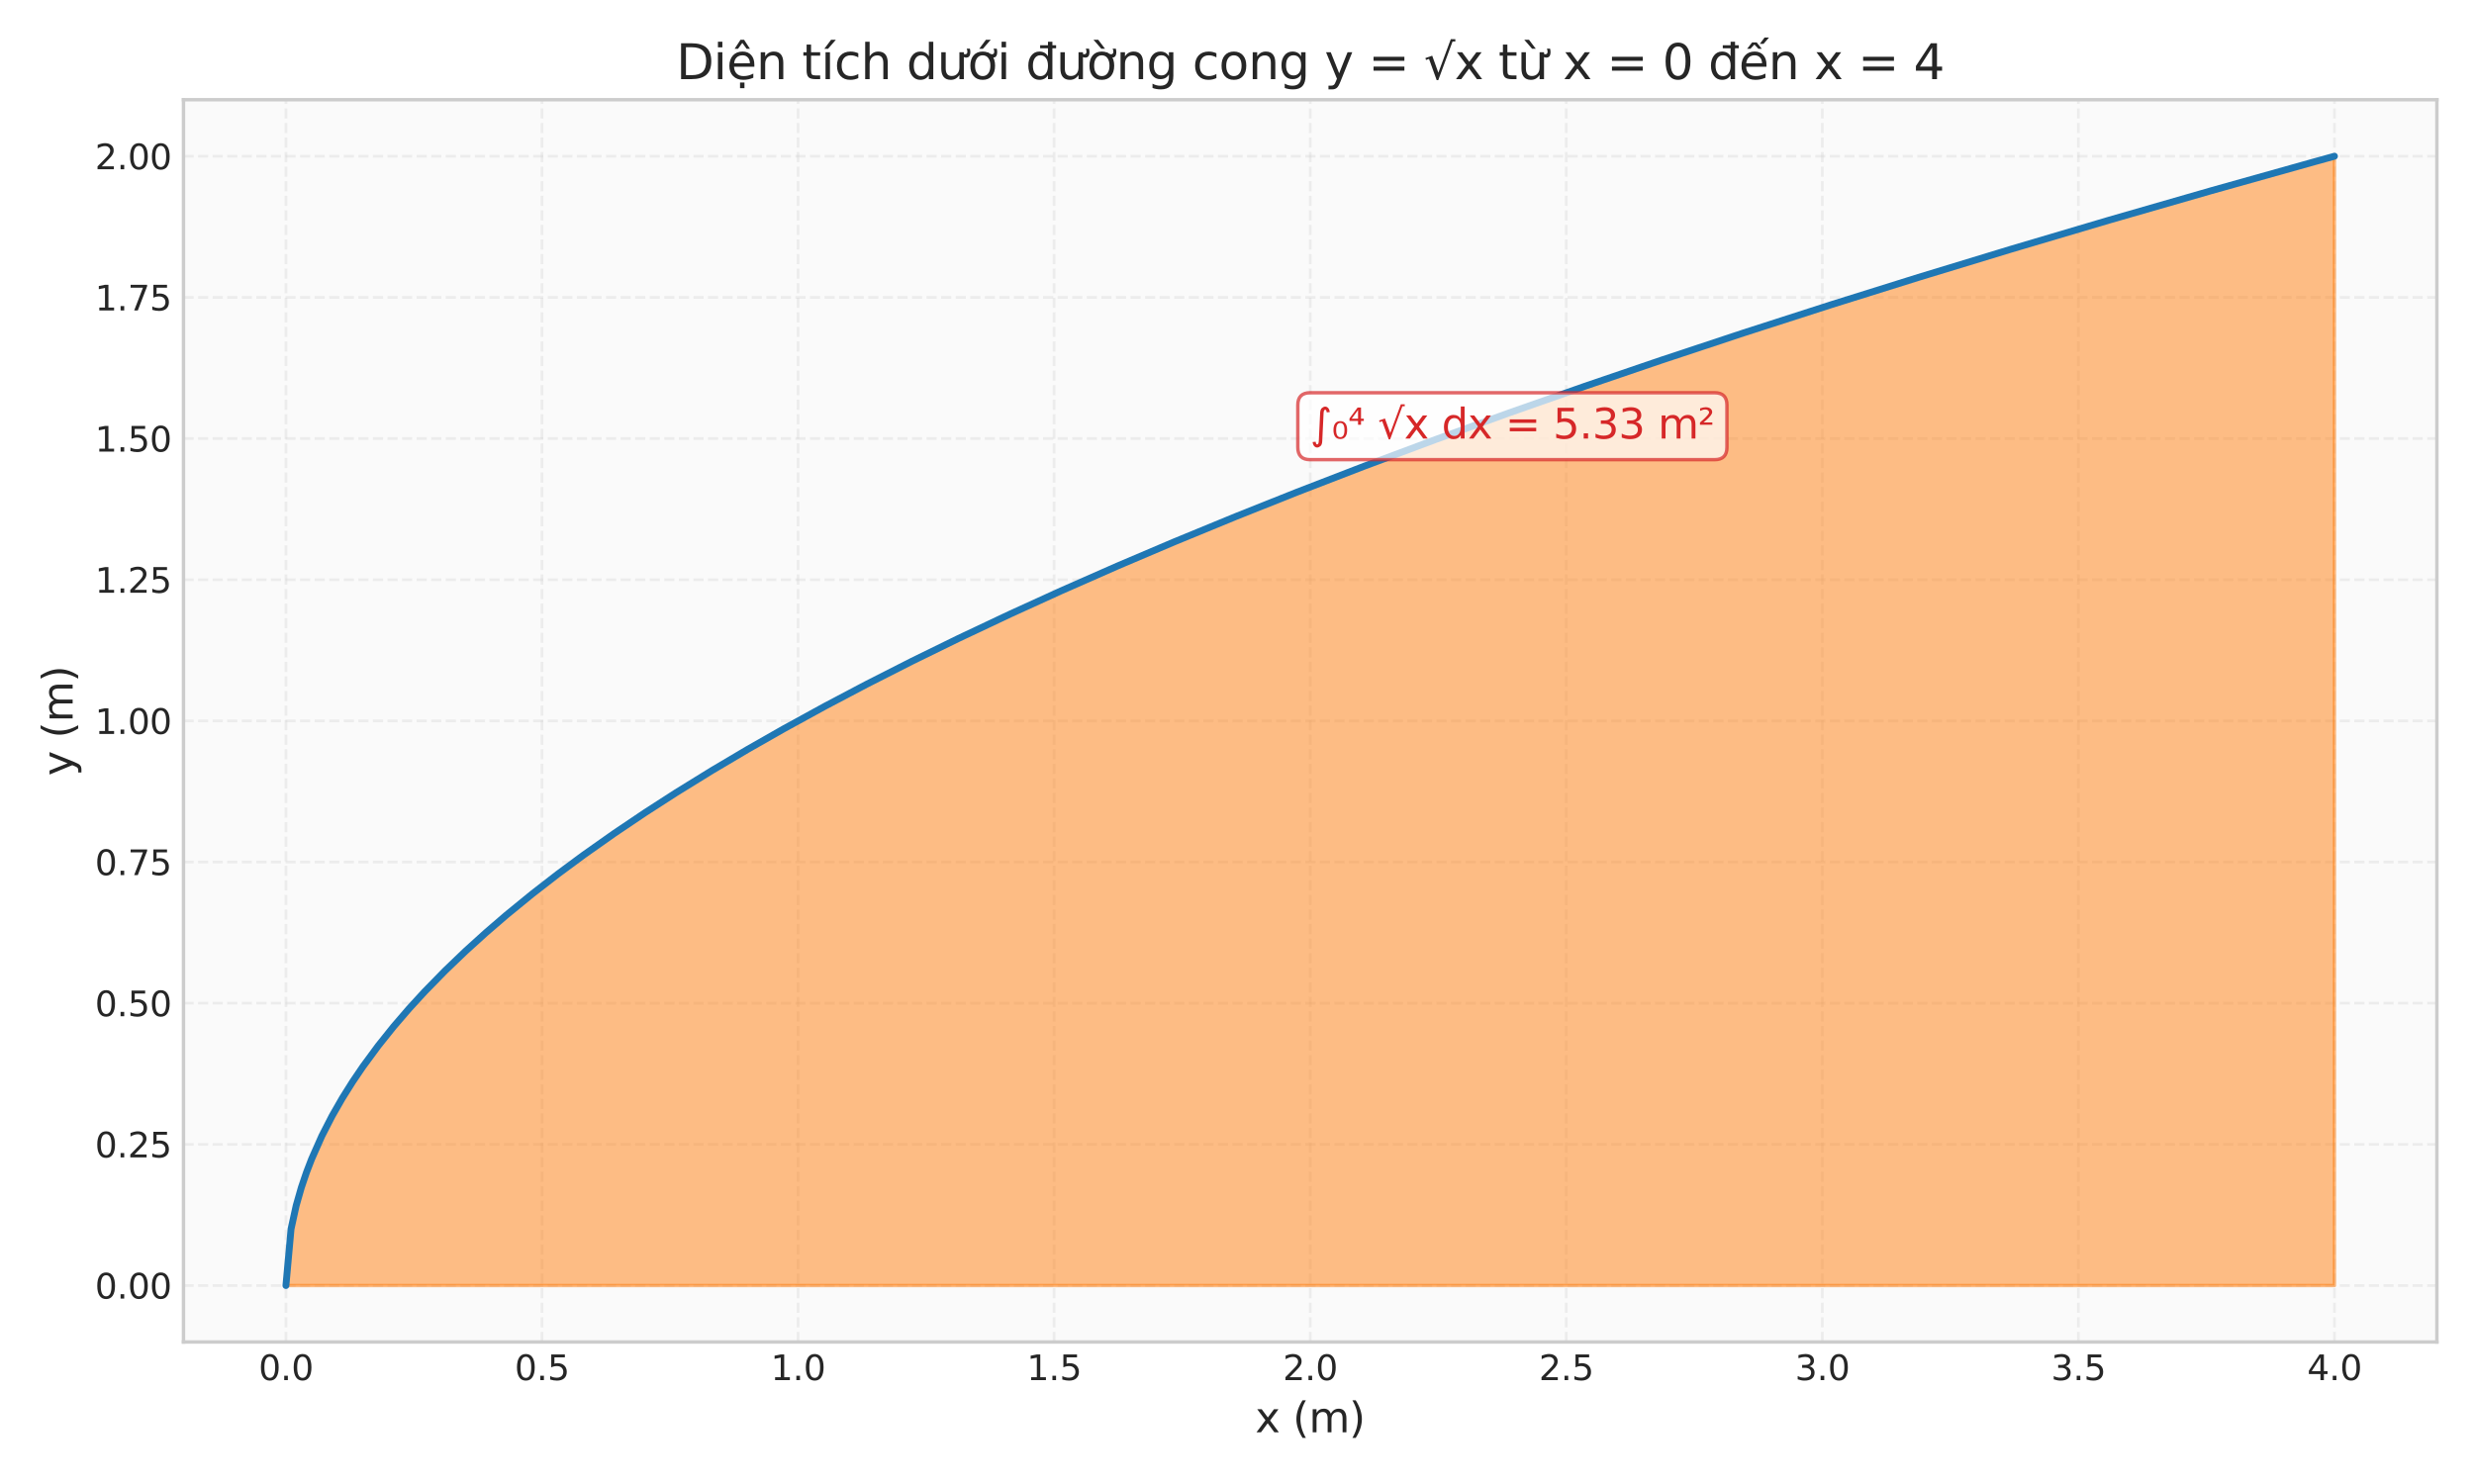 <?xml version="1.0" encoding="utf-8" standalone="no"?>
<!DOCTYPE svg PUBLIC "-//W3C//DTD SVG 1.1//EN"
  "http://www.w3.org/Graphics/SVG/1.1/DTD/svg11.dtd">
<svg xmlns:xlink="http://www.w3.org/1999/xlink" width="720pt" height="432pt" viewBox="0 0 720 432" xmlns="http://www.w3.org/2000/svg" version="1.1">
 <defs>
  <style type="text/css">*{stroke-linejoin: round; stroke-linecap: butt}</style>
 </defs>
 <g id="figure_1">
  <g id="patch_1">
   <path d="M 0 432 
L 720 432 
L 720 0 
L 0 0 
z
" style="fill: #ffffff"/>
  </g>
  <g id="axes_1">
   <g id="patch_2">
    <path d="M 53.4 390.66 
L 709.2 390.66 
L 709.2 29.04 
L 53.4 29.04 
z
" style="fill: #fafafa"/>
   </g>
   <g id="matplotlib.axis_1">
    <g id="xtick_1">
     <g id="line2d_1">
      <path d="M 83.209 390.66 
L 83.209 29.04 
" clip-path="url(#pbb6e8e85b4)" style="fill: none; stroke-dasharray: 2.96,1.28; stroke-dashoffset: 0; stroke: #cccccc; stroke-opacity: 0.3; stroke-width: 0.8"/>
     </g>
     <g id="line2d_2"/>
     <g id="text_1">
      <!-- 0.0 -->
      <g style="fill: #262626" transform="translate(75.258 401.758) scale(0.1 -0.1)">
       <defs>
        <path id="DejaVuSans-30" d="M 2034 4250 
Q 1547 4250 1301 3770 
Q 1056 3291 1056 2328 
Q 1056 1369 1301 889 
Q 1547 409 2034 409 
Q 2525 409 2770 889 
Q 3016 1369 3016 2328 
Q 3016 3291 2770 3770 
Q 2525 4250 2034 4250 
z
M 2034 4750 
Q 2819 4750 3233 4129 
Q 3647 3509 3647 2328 
Q 3647 1150 3233 529 
Q 2819 -91 2034 -91 
Q 1250 -91 836 529 
Q 422 1150 422 2328 
Q 422 3509 836 4129 
Q 1250 4750 2034 4750 
z
" transform="scale(0.016)"/>
        <path id="DejaVuSans-2e" d="M 684 794 
L 1344 794 
L 1344 0 
L 684 0 
L 684 794 
z
" transform="scale(0.016)"/>
       </defs>
       <use xlink:href="#DejaVuSans-30"/>
       <use xlink:href="#DejaVuSans-2e" transform="translate(63.623 0)"/>
       <use xlink:href="#DejaVuSans-30" transform="translate(95.41 0)"/>
      </g>
     </g>
    </g>
    <g id="xtick_2">
     <g id="line2d_3">
      <path d="M 157.732 390.66 
L 157.732 29.04 
" clip-path="url(#pbb6e8e85b4)" style="fill: none; stroke-dasharray: 2.96,1.28; stroke-dashoffset: 0; stroke: #cccccc; stroke-opacity: 0.3; stroke-width: 0.8"/>
     </g>
     <g id="line2d_4"/>
     <g id="text_2">
      <!-- 0.5 -->
      <g style="fill: #262626" transform="translate(149.78 401.758) scale(0.1 -0.1)">
       <defs>
        <path id="DejaVuSans-35" d="M 691 4666 
L 3169 4666 
L 3169 4134 
L 1269 4134 
L 1269 2991 
Q 1406 3038 1543 3061 
Q 1681 3084 1819 3084 
Q 2600 3084 3056 2656 
Q 3513 2228 3513 1497 
Q 3513 744 3044 326 
Q 2575 -91 1722 -91 
Q 1428 -91 1123 -41 
Q 819 9 494 109 
L 494 744 
Q 775 591 1075 516 
Q 1375 441 1709 441 
Q 2250 441 2565 725 
Q 2881 1009 2881 1497 
Q 2881 1984 2565 2268 
Q 2250 2553 1709 2553 
Q 1456 2553 1204 2497 
Q 953 2441 691 2322 
L 691 4666 
z
" transform="scale(0.016)"/>
       </defs>
       <use xlink:href="#DejaVuSans-30"/>
       <use xlink:href="#DejaVuSans-2e" transform="translate(63.623 0)"/>
       <use xlink:href="#DejaVuSans-35" transform="translate(95.41 0)"/>
      </g>
     </g>
    </g>
    <g id="xtick_3">
     <g id="line2d_5">
      <path d="M 232.255 390.66 
L 232.255 29.04 
" clip-path="url(#pbb6e8e85b4)" style="fill: none; stroke-dasharray: 2.96,1.28; stroke-dashoffset: 0; stroke: #cccccc; stroke-opacity: 0.3; stroke-width: 0.8"/>
     </g>
     <g id="line2d_6"/>
     <g id="text_3">
      <!-- 1.0 -->
      <g style="fill: #262626" transform="translate(224.303 401.758) scale(0.1 -0.1)">
       <defs>
        <path id="DejaVuSans-31" d="M 794 531 
L 1825 531 
L 1825 4091 
L 703 3866 
L 703 4441 
L 1819 4666 
L 2450 4666 
L 2450 531 
L 3481 531 
L 3481 0 
L 794 0 
L 794 531 
z
" transform="scale(0.016)"/>
       </defs>
       <use xlink:href="#DejaVuSans-31"/>
       <use xlink:href="#DejaVuSans-2e" transform="translate(63.623 0)"/>
       <use xlink:href="#DejaVuSans-30" transform="translate(95.41 0)"/>
      </g>
     </g>
    </g>
    <g id="xtick_4">
     <g id="line2d_7">
      <path d="M 306.777 390.66 
L 306.777 29.04 
" clip-path="url(#pbb6e8e85b4)" style="fill: none; stroke-dasharray: 2.96,1.28; stroke-dashoffset: 0; stroke: #cccccc; stroke-opacity: 0.3; stroke-width: 0.8"/>
     </g>
     <g id="line2d_8"/>
     <g id="text_4">
      <!-- 1.5 -->
      <g style="fill: #262626" transform="translate(298.826 401.758) scale(0.1 -0.1)">
       <use xlink:href="#DejaVuSans-31"/>
       <use xlink:href="#DejaVuSans-2e" transform="translate(63.623 0)"/>
       <use xlink:href="#DejaVuSans-35" transform="translate(95.41 0)"/>
      </g>
     </g>
    </g>
    <g id="xtick_5">
     <g id="line2d_9">
      <path d="M 381.3 390.66 
L 381.3 29.04 
" clip-path="url(#pbb6e8e85b4)" style="fill: none; stroke-dasharray: 2.96,1.28; stroke-dashoffset: 0; stroke: #cccccc; stroke-opacity: 0.3; stroke-width: 0.8"/>
     </g>
     <g id="line2d_10"/>
     <g id="text_5">
      <!-- 2.0 -->
      <g style="fill: #262626" transform="translate(373.348 401.758) scale(0.1 -0.1)">
       <defs>
        <path id="DejaVuSans-32" d="M 1228 531 
L 3431 531 
L 3431 0 
L 469 0 
L 469 531 
Q 828 903 1448 1529 
Q 2069 2156 2228 2338 
Q 2531 2678 2651 2914 
Q 2772 3150 2772 3378 
Q 2772 3750 2511 3984 
Q 2250 4219 1831 4219 
Q 1534 4219 1204 4116 
Q 875 4013 500 3803 
L 500 4441 
Q 881 4594 1212 4672 
Q 1544 4750 1819 4750 
Q 2544 4750 2975 4387 
Q 3406 4025 3406 3419 
Q 3406 3131 3298 2873 
Q 3191 2616 2906 2266 
Q 2828 2175 2409 1742 
Q 1991 1309 1228 531 
z
" transform="scale(0.016)"/>
       </defs>
       <use xlink:href="#DejaVuSans-32"/>
       <use xlink:href="#DejaVuSans-2e" transform="translate(63.623 0)"/>
       <use xlink:href="#DejaVuSans-30" transform="translate(95.41 0)"/>
      </g>
     </g>
    </g>
    <g id="xtick_6">
     <g id="line2d_11">
      <path d="M 455.823 390.66 
L 455.823 29.04 
" clip-path="url(#pbb6e8e85b4)" style="fill: none; stroke-dasharray: 2.96,1.28; stroke-dashoffset: 0; stroke: #cccccc; stroke-opacity: 0.3; stroke-width: 0.8"/>
     </g>
     <g id="line2d_12"/>
     <g id="text_6">
      <!-- 2.5 -->
      <g style="fill: #262626" transform="translate(447.871 401.758) scale(0.1 -0.1)">
       <use xlink:href="#DejaVuSans-32"/>
       <use xlink:href="#DejaVuSans-2e" transform="translate(63.623 0)"/>
       <use xlink:href="#DejaVuSans-35" transform="translate(95.41 0)"/>
      </g>
     </g>
    </g>
    <g id="xtick_7">
     <g id="line2d_13">
      <path d="M 530.345 390.66 
L 530.345 29.04 
" clip-path="url(#pbb6e8e85b4)" style="fill: none; stroke-dasharray: 2.96,1.28; stroke-dashoffset: 0; stroke: #cccccc; stroke-opacity: 0.3; stroke-width: 0.8"/>
     </g>
     <g id="line2d_14"/>
     <g id="text_7">
      <!-- 3.0 -->
      <g style="fill: #262626" transform="translate(522.394 401.758) scale(0.1 -0.1)">
       <defs>
        <path id="DejaVuSans-33" d="M 2597 2516 
Q 3050 2419 3304 2112 
Q 3559 1806 3559 1356 
Q 3559 666 3084 287 
Q 2609 -91 1734 -91 
Q 1441 -91 1130 -33 
Q 819 25 488 141 
L 488 750 
Q 750 597 1062 519 
Q 1375 441 1716 441 
Q 2309 441 2620 675 
Q 2931 909 2931 1356 
Q 2931 1769 2642 2001 
Q 2353 2234 1838 2234 
L 1294 2234 
L 1294 2753 
L 1863 2753 
Q 2328 2753 2575 2939 
Q 2822 3125 2822 3475 
Q 2822 3834 2567 4026 
Q 2313 4219 1838 4219 
Q 1578 4219 1281 4162 
Q 984 4106 628 3988 
L 628 4550 
Q 988 4650 1302 4700 
Q 1616 4750 1894 4750 
Q 2613 4750 3031 4423 
Q 3450 4097 3450 3541 
Q 3450 3153 3228 2886 
Q 3006 2619 2597 2516 
z
" transform="scale(0.016)"/>
       </defs>
       <use xlink:href="#DejaVuSans-33"/>
       <use xlink:href="#DejaVuSans-2e" transform="translate(63.623 0)"/>
       <use xlink:href="#DejaVuSans-30" transform="translate(95.41 0)"/>
      </g>
     </g>
    </g>
    <g id="xtick_8">
     <g id="line2d_15">
      <path d="M 604.868 390.66 
L 604.868 29.04 
" clip-path="url(#pbb6e8e85b4)" style="fill: none; stroke-dasharray: 2.96,1.28; stroke-dashoffset: 0; stroke: #cccccc; stroke-opacity: 0.3; stroke-width: 0.8"/>
     </g>
     <g id="line2d_16"/>
     <g id="text_8">
      <!-- 3.5 -->
      <g style="fill: #262626" transform="translate(596.917 401.758) scale(0.1 -0.1)">
       <use xlink:href="#DejaVuSans-33"/>
       <use xlink:href="#DejaVuSans-2e" transform="translate(63.623 0)"/>
       <use xlink:href="#DejaVuSans-35" transform="translate(95.41 0)"/>
      </g>
     </g>
    </g>
    <g id="xtick_9">
     <g id="line2d_17">
      <path d="M 679.391 390.66 
L 679.391 29.04 
" clip-path="url(#pbb6e8e85b4)" style="fill: none; stroke-dasharray: 2.96,1.28; stroke-dashoffset: 0; stroke: #cccccc; stroke-opacity: 0.3; stroke-width: 0.8"/>
     </g>
     <g id="line2d_18"/>
     <g id="text_9">
      <!-- 4.0 -->
      <g style="fill: #262626" transform="translate(671.439 401.758) scale(0.1 -0.1)">
       <defs>
        <path id="DejaVuSans-34" d="M 2419 4116 
L 825 1625 
L 2419 1625 
L 2419 4116 
z
M 2253 4666 
L 3047 4666 
L 3047 1625 
L 3713 1625 
L 3713 1100 
L 3047 1100 
L 3047 0 
L 2419 0 
L 2419 1100 
L 313 1100 
L 313 1709 
L 2253 4666 
z
" transform="scale(0.016)"/>
       </defs>
       <use xlink:href="#DejaVuSans-34"/>
       <use xlink:href="#DejaVuSans-2e" transform="translate(63.623 0)"/>
       <use xlink:href="#DejaVuSans-30" transform="translate(95.41 0)"/>
      </g>
     </g>
    </g>
    <g id="text_10">
     <!-- x (m) -->
     <g style="fill: #262626" transform="translate(365.316 416.956) scale(0.12 -0.12)">
      <defs>
       <path id="DejaVuSans-78" d="M 3513 3500 
L 2247 1797 
L 3578 0 
L 2900 0 
L 1881 1375 
L 863 0 
L 184 0 
L 1544 1831 
L 300 3500 
L 978 3500 
L 1906 2253 
L 2834 3500 
L 3513 3500 
z
" transform="scale(0.016)"/>
       <path id="DejaVuSans-20" transform="scale(0.016)"/>
       <path id="DejaVuSans-28" d="M 1984 4856 
Q 1566 4138 1362 3434 
Q 1159 2731 1159 2009 
Q 1159 1288 1364 580 
Q 1569 -128 1984 -844 
L 1484 -844 
Q 1016 -109 783 600 
Q 550 1309 550 2009 
Q 550 2706 781 3412 
Q 1013 4119 1484 4856 
L 1984 4856 
z
" transform="scale(0.016)"/>
       <path id="DejaVuSans-6d" d="M 3328 2828 
Q 3544 3216 3844 3400 
Q 4144 3584 4550 3584 
Q 5097 3584 5394 3201 
Q 5691 2819 5691 2113 
L 5691 0 
L 5113 0 
L 5113 2094 
Q 5113 2597 4934 2840 
Q 4756 3084 4391 3084 
Q 3944 3084 3684 2787 
Q 3425 2491 3425 1978 
L 3425 0 
L 2847 0 
L 2847 2094 
Q 2847 2600 2669 2842 
Q 2491 3084 2119 3084 
Q 1678 3084 1418 2786 
Q 1159 2488 1159 1978 
L 1159 0 
L 581 0 
L 581 3500 
L 1159 3500 
L 1159 2956 
Q 1356 3278 1631 3431 
Q 1906 3584 2284 3584 
Q 2666 3584 2933 3390 
Q 3200 3197 3328 2828 
z
" transform="scale(0.016)"/>
       <path id="DejaVuSans-29" d="M 513 4856 
L 1013 4856 
Q 1481 4119 1714 3412 
Q 1947 2706 1947 2009 
Q 1947 1309 1714 600 
Q 1481 -109 1013 -844 
L 513 -844 
Q 928 -128 1133 580 
Q 1338 1288 1338 2009 
Q 1338 2731 1133 3434 
Q 928 4138 513 4856 
z
" transform="scale(0.016)"/>
      </defs>
      <use xlink:href="#DejaVuSans-78"/>
      <use xlink:href="#DejaVuSans-20" transform="translate(59.18 0)"/>
      <use xlink:href="#DejaVuSans-28" transform="translate(90.967 0)"/>
      <use xlink:href="#DejaVuSans-6d" transform="translate(129.98 0)"/>
      <use xlink:href="#DejaVuSans-29" transform="translate(227.393 0)"/>
     </g>
    </g>
   </g>
   <g id="matplotlib.axis_2">
    <g id="ytick_1">
     <g id="line2d_19">
      <path d="M 53.4 374.223 
L 709.2 374.223 
" clip-path="url(#pbb6e8e85b4)" style="fill: none; stroke-dasharray: 2.96,1.28; stroke-dashoffset: 0; stroke: #cccccc; stroke-opacity: 0.3; stroke-width: 0.8"/>
     </g>
     <g id="line2d_20"/>
     <g id="text_11">
      <!-- 0.00 -->
      <g style="fill: #262626" transform="translate(27.634 378.022) scale(0.1 -0.1)">
       <use xlink:href="#DejaVuSans-30"/>
       <use xlink:href="#DejaVuSans-2e" transform="translate(63.623 0)"/>
       <use xlink:href="#DejaVuSans-30" transform="translate(95.41 0)"/>
       <use xlink:href="#DejaVuSans-30" transform="translate(159.033 0)"/>
      </g>
     </g>
    </g>
    <g id="ytick_2">
     <g id="line2d_21">
      <path d="M 53.4 333.13 
L 709.2 333.13 
" clip-path="url(#pbb6e8e85b4)" style="fill: none; stroke-dasharray: 2.96,1.28; stroke-dashoffset: 0; stroke: #cccccc; stroke-opacity: 0.3; stroke-width: 0.8"/>
     </g>
     <g id="line2d_22"/>
     <g id="text_12">
      <!-- 0.25 -->
      <g style="fill: #262626" transform="translate(27.634 336.929) scale(0.1 -0.1)">
       <use xlink:href="#DejaVuSans-30"/>
       <use xlink:href="#DejaVuSans-2e" transform="translate(63.623 0)"/>
       <use xlink:href="#DejaVuSans-32" transform="translate(95.41 0)"/>
       <use xlink:href="#DejaVuSans-35" transform="translate(159.033 0)"/>
      </g>
     </g>
    </g>
    <g id="ytick_3">
     <g id="line2d_23">
      <path d="M 53.4 292.036 
L 709.2 292.036 
" clip-path="url(#pbb6e8e85b4)" style="fill: none; stroke-dasharray: 2.96,1.28; stroke-dashoffset: 0; stroke: #cccccc; stroke-opacity: 0.3; stroke-width: 0.8"/>
     </g>
     <g id="line2d_24"/>
     <g id="text_13">
      <!-- 0.50 -->
      <g style="fill: #262626" transform="translate(27.634 295.836) scale(0.1 -0.1)">
       <use xlink:href="#DejaVuSans-30"/>
       <use xlink:href="#DejaVuSans-2e" transform="translate(63.623 0)"/>
       <use xlink:href="#DejaVuSans-35" transform="translate(95.41 0)"/>
       <use xlink:href="#DejaVuSans-30" transform="translate(159.033 0)"/>
      </g>
     </g>
    </g>
    <g id="ytick_4">
     <g id="line2d_25">
      <path d="M 53.4 250.943 
L 709.2 250.943 
" clip-path="url(#pbb6e8e85b4)" style="fill: none; stroke-dasharray: 2.96,1.28; stroke-dashoffset: 0; stroke: #cccccc; stroke-opacity: 0.3; stroke-width: 0.8"/>
     </g>
     <g id="line2d_26"/>
     <g id="text_14">
      <!-- 0.75 -->
      <g style="fill: #262626" transform="translate(27.634 254.742) scale(0.1 -0.1)">
       <defs>
        <path id="DejaVuSans-37" d="M 525 4666 
L 3525 4666 
L 3525 4397 
L 1831 0 
L 1172 0 
L 2766 4134 
L 525 4134 
L 525 4666 
z
" transform="scale(0.016)"/>
       </defs>
       <use xlink:href="#DejaVuSans-30"/>
       <use xlink:href="#DejaVuSans-2e" transform="translate(63.623 0)"/>
       <use xlink:href="#DejaVuSans-37" transform="translate(95.41 0)"/>
       <use xlink:href="#DejaVuSans-35" transform="translate(159.033 0)"/>
      </g>
     </g>
    </g>
    <g id="ytick_5">
     <g id="line2d_27">
      <path d="M 53.4 209.85 
L 709.2 209.85 
" clip-path="url(#pbb6e8e85b4)" style="fill: none; stroke-dasharray: 2.96,1.28; stroke-dashoffset: 0; stroke: #cccccc; stroke-opacity: 0.3; stroke-width: 0.8"/>
     </g>
     <g id="line2d_28"/>
     <g id="text_15">
      <!-- 1.00 -->
      <g style="fill: #262626" transform="translate(27.634 213.649) scale(0.1 -0.1)">
       <use xlink:href="#DejaVuSans-31"/>
       <use xlink:href="#DejaVuSans-2e" transform="translate(63.623 0)"/>
       <use xlink:href="#DejaVuSans-30" transform="translate(95.41 0)"/>
       <use xlink:href="#DejaVuSans-30" transform="translate(159.033 0)"/>
      </g>
     </g>
    </g>
    <g id="ytick_6">
     <g id="line2d_29">
      <path d="M 53.4 168.757 
L 709.2 168.757 
" clip-path="url(#pbb6e8e85b4)" style="fill: none; stroke-dasharray: 2.96,1.28; stroke-dashoffset: 0; stroke: #cccccc; stroke-opacity: 0.3; stroke-width: 0.8"/>
     </g>
     <g id="line2d_30"/>
     <g id="text_16">
      <!-- 1.25 -->
      <g style="fill: #262626" transform="translate(27.634 172.556) scale(0.1 -0.1)">
       <use xlink:href="#DejaVuSans-31"/>
       <use xlink:href="#DejaVuSans-2e" transform="translate(63.623 0)"/>
       <use xlink:href="#DejaVuSans-32" transform="translate(95.41 0)"/>
       <use xlink:href="#DejaVuSans-35" transform="translate(159.033 0)"/>
      </g>
     </g>
    </g>
    <g id="ytick_7">
     <g id="line2d_31">
      <path d="M 53.4 127.664 
L 709.2 127.664 
" clip-path="url(#pbb6e8e85b4)" style="fill: none; stroke-dasharray: 2.96,1.28; stroke-dashoffset: 0; stroke: #cccccc; stroke-opacity: 0.3; stroke-width: 0.8"/>
     </g>
     <g id="line2d_32"/>
     <g id="text_17">
      <!-- 1.50 -->
      <g style="fill: #262626" transform="translate(27.634 131.463) scale(0.1 -0.1)">
       <use xlink:href="#DejaVuSans-31"/>
       <use xlink:href="#DejaVuSans-2e" transform="translate(63.623 0)"/>
       <use xlink:href="#DejaVuSans-35" transform="translate(95.41 0)"/>
       <use xlink:href="#DejaVuSans-30" transform="translate(159.033 0)"/>
      </g>
     </g>
    </g>
    <g id="ytick_8">
     <g id="line2d_33">
      <path d="M 53.4 86.57 
L 709.2 86.57 
" clip-path="url(#pbb6e8e85b4)" style="fill: none; stroke-dasharray: 2.96,1.28; stroke-dashoffset: 0; stroke: #cccccc; stroke-opacity: 0.3; stroke-width: 0.8"/>
     </g>
     <g id="line2d_34"/>
     <g id="text_18">
      <!-- 1.75 -->
      <g style="fill: #262626" transform="translate(27.634 90.37) scale(0.1 -0.1)">
       <use xlink:href="#DejaVuSans-31"/>
       <use xlink:href="#DejaVuSans-2e" transform="translate(63.623 0)"/>
       <use xlink:href="#DejaVuSans-37" transform="translate(95.41 0)"/>
       <use xlink:href="#DejaVuSans-35" transform="translate(159.033 0)"/>
      </g>
     </g>
    </g>
    <g id="ytick_9">
     <g id="line2d_35">
      <path d="M 53.4 45.477 
L 709.2 45.477 
" clip-path="url(#pbb6e8e85b4)" style="fill: none; stroke-dasharray: 2.96,1.28; stroke-dashoffset: 0; stroke: #cccccc; stroke-opacity: 0.3; stroke-width: 0.8"/>
     </g>
     <g id="line2d_36"/>
     <g id="text_19">
      <!-- 2.00 -->
      <g style="fill: #262626" transform="translate(27.634 49.276) scale(0.1 -0.1)">
       <use xlink:href="#DejaVuSans-32"/>
       <use xlink:href="#DejaVuSans-2e" transform="translate(63.623 0)"/>
       <use xlink:href="#DejaVuSans-30" transform="translate(95.41 0)"/>
       <use xlink:href="#DejaVuSans-30" transform="translate(159.033 0)"/>
      </g>
     </g>
    </g>
    <g id="text_20">
     <!-- y (m) -->
     <g style="fill: #262626" transform="translate(21.139 225.834) rotate(-90) scale(0.12 -0.12)">
      <defs>
       <path id="DejaVuSans-79" d="M 2059 -325 
Q 1816 -950 1584 -1140 
Q 1353 -1331 966 -1331 
L 506 -1331 
L 506 -850 
L 844 -850 
Q 1081 -850 1212 -737 
Q 1344 -625 1503 -206 
L 1606 56 
L 191 3500 
L 800 3500 
L 1894 763 
L 2988 3500 
L 3597 3500 
L 2059 -325 
z
" transform="scale(0.016)"/>
      </defs>
      <use xlink:href="#DejaVuSans-79"/>
      <use xlink:href="#DejaVuSans-20" transform="translate(59.18 0)"/>
      <use xlink:href="#DejaVuSans-28" transform="translate(90.967 0)"/>
      <use xlink:href="#DejaVuSans-6d" transform="translate(129.98 0)"/>
      <use xlink:href="#DejaVuSans-29" transform="translate(227.393 0)"/>
     </g>
    </g>
   </g>
   <g id="FillBetweenPolyCollection_1">
    <defs>
     <path id="m1fbb7fa1e2" d="M 83.209 -57.777 
L 83.209 -57.777 
L 84.703 -57.777 
L 86.197 -57.777 
L 87.692 -57.777 
L 89.186 -57.777 
L 90.68 -57.777 
L 92.174 -57.777 
L 93.668 -57.777 
L 95.163 -57.777 
L 96.657 -57.777 
L 98.151 -57.777 
L 99.645 -57.777 
L 101.139 -57.777 
L 102.634 -57.777 
L 104.128 -57.777 
L 105.622 -57.777 
L 107.116 -57.777 
L 108.61 -57.777 
L 110.105 -57.777 
L 111.599 -57.777 
L 113.093 -57.777 
L 114.587 -57.777 
L 116.081 -57.777 
L 117.575 -57.777 
L 119.07 -57.777 
L 120.564 -57.777 
L 122.058 -57.777 
L 123.552 -57.777 
L 125.046 -57.777 
L 126.541 -57.777 
L 128.035 -57.777 
L 129.529 -57.777 
L 131.023 -57.777 
L 132.517 -57.777 
L 134.012 -57.777 
L 135.506 -57.777 
L 137 -57.777 
L 138.494 -57.777 
L 139.988 -57.777 
L 141.483 -57.777 
L 142.977 -57.777 
L 144.471 -57.777 
L 145.965 -57.777 
L 147.459 -57.777 
L 148.953 -57.777 
L 150.448 -57.777 
L 151.942 -57.777 
L 153.436 -57.777 
L 154.93 -57.777 
L 156.424 -57.777 
L 157.919 -57.777 
L 159.413 -57.777 
L 160.907 -57.777 
L 162.401 -57.777 
L 163.895 -57.777 
L 165.39 -57.777 
L 166.884 -57.777 
L 168.378 -57.777 
L 169.872 -57.777 
L 171.366 -57.777 
L 172.86 -57.777 
L 174.355 -57.777 
L 175.849 -57.777 
L 177.343 -57.777 
L 178.837 -57.777 
L 180.331 -57.777 
L 181.826 -57.777 
L 183.32 -57.777 
L 184.814 -57.777 
L 186.308 -57.777 
L 187.802 -57.777 
L 189.297 -57.777 
L 190.791 -57.777 
L 192.285 -57.777 
L 193.779 -57.777 
L 195.273 -57.777 
L 196.768 -57.777 
L 198.262 -57.777 
L 199.756 -57.777 
L 201.25 -57.777 
L 202.744 -57.777 
L 204.238 -57.777 
L 205.733 -57.777 
L 207.227 -57.777 
L 208.721 -57.777 
L 210.215 -57.777 
L 211.709 -57.777 
L 213.204 -57.777 
L 214.698 -57.777 
L 216.192 -57.777 
L 217.686 -57.777 
L 219.18 -57.777 
L 220.675 -57.777 
L 222.169 -57.777 
L 223.663 -57.777 
L 225.157 -57.777 
L 226.651 -57.777 
L 228.146 -57.777 
L 229.64 -57.777 
L 231.134 -57.777 
L 232.628 -57.777 
L 234.122 -57.777 
L 235.616 -57.777 
L 237.111 -57.777 
L 238.605 -57.777 
L 240.099 -57.777 
L 241.593 -57.777 
L 243.087 -57.777 
L 244.582 -57.777 
L 246.076 -57.777 
L 247.57 -57.777 
L 249.064 -57.777 
L 250.558 -57.777 
L 252.053 -57.777 
L 253.547 -57.777 
L 255.041 -57.777 
L 256.535 -57.777 
L 258.029 -57.777 
L 259.524 -57.777 
L 261.018 -57.777 
L 262.512 -57.777 
L 264.006 -57.777 
L 265.5 -57.777 
L 266.994 -57.777 
L 268.489 -57.777 
L 269.983 -57.777 
L 271.477 -57.777 
L 272.971 -57.777 
L 274.465 -57.777 
L 275.96 -57.777 
L 277.454 -57.777 
L 278.948 -57.777 
L 280.442 -57.777 
L 281.936 -57.777 
L 283.431 -57.777 
L 284.925 -57.777 
L 286.419 -57.777 
L 287.913 -57.777 
L 289.407 -57.777 
L 290.902 -57.777 
L 292.396 -57.777 
L 293.89 -57.777 
L 295.384 -57.777 
L 296.878 -57.777 
L 298.372 -57.777 
L 299.867 -57.777 
L 301.361 -57.777 
L 302.855 -57.777 
L 304.349 -57.777 
L 305.843 -57.777 
L 307.338 -57.777 
L 308.832 -57.777 
L 310.326 -57.777 
L 311.82 -57.777 
L 313.314 -57.777 
L 314.809 -57.777 
L 316.303 -57.777 
L 317.797 -57.777 
L 319.291 -57.777 
L 320.785 -57.777 
L 322.279 -57.777 
L 323.774 -57.777 
L 325.268 -57.777 
L 326.762 -57.777 
L 328.256 -57.777 
L 329.75 -57.777 
L 331.245 -57.777 
L 332.739 -57.777 
L 334.233 -57.777 
L 335.727 -57.777 
L 337.221 -57.777 
L 338.716 -57.777 
L 340.21 -57.777 
L 341.704 -57.777 
L 343.198 -57.777 
L 344.692 -57.777 
L 346.187 -57.777 
L 347.681 -57.777 
L 349.175 -57.777 
L 350.669 -57.777 
L 352.163 -57.777 
L 353.657 -57.777 
L 355.152 -57.777 
L 356.646 -57.777 
L 358.14 -57.777 
L 359.634 -57.777 
L 361.128 -57.777 
L 362.623 -57.777 
L 364.117 -57.777 
L 365.611 -57.777 
L 367.105 -57.777 
L 368.599 -57.777 
L 370.094 -57.777 
L 371.588 -57.777 
L 373.082 -57.777 
L 374.576 -57.777 
L 376.07 -57.777 
L 377.565 -57.777 
L 379.059 -57.777 
L 380.553 -57.777 
L 382.047 -57.777 
L 383.541 -57.777 
L 385.035 -57.777 
L 386.53 -57.777 
L 388.024 -57.777 
L 389.518 -57.777 
L 391.012 -57.777 
L 392.506 -57.777 
L 394.001 -57.777 
L 395.495 -57.777 
L 396.989 -57.777 
L 398.483 -57.777 
L 399.977 -57.777 
L 401.472 -57.777 
L 402.966 -57.777 
L 404.46 -57.777 
L 405.954 -57.777 
L 407.448 -57.777 
L 408.943 -57.777 
L 410.437 -57.777 
L 411.931 -57.777 
L 413.425 -57.777 
L 414.919 -57.777 
L 416.413 -57.777 
L 417.908 -57.777 
L 419.402 -57.777 
L 420.896 -57.777 
L 422.39 -57.777 
L 423.884 -57.777 
L 425.379 -57.777 
L 426.873 -57.777 
L 428.367 -57.777 
L 429.861 -57.777 
L 431.355 -57.777 
L 432.85 -57.777 
L 434.344 -57.777 
L 435.838 -57.777 
L 437.332 -57.777 
L 438.826 -57.777 
L 440.321 -57.777 
L 441.815 -57.777 
L 443.309 -57.777 
L 444.803 -57.777 
L 446.297 -57.777 
L 447.791 -57.777 
L 449.286 -57.777 
L 450.78 -57.777 
L 452.274 -57.777 
L 453.768 -57.777 
L 455.262 -57.777 
L 456.757 -57.777 
L 458.251 -57.777 
L 459.745 -57.777 
L 461.239 -57.777 
L 462.733 -57.777 
L 464.228 -57.777 
L 465.722 -57.777 
L 467.216 -57.777 
L 468.71 -57.777 
L 470.204 -57.777 
L 471.698 -57.777 
L 473.193 -57.777 
L 474.687 -57.777 
L 476.181 -57.777 
L 477.675 -57.777 
L 479.169 -57.777 
L 480.664 -57.777 
L 482.158 -57.777 
L 483.652 -57.777 
L 485.146 -57.777 
L 486.64 -57.777 
L 488.135 -57.777 
L 489.629 -57.777 
L 491.123 -57.777 
L 492.617 -57.777 
L 494.111 -57.777 
L 495.606 -57.777 
L 497.1 -57.777 
L 498.594 -57.777 
L 500.088 -57.777 
L 501.582 -57.777 
L 503.076 -57.777 
L 504.571 -57.777 
L 506.065 -57.777 
L 507.559 -57.777 
L 509.053 -57.777 
L 510.547 -57.777 
L 512.042 -57.777 
L 513.536 -57.777 
L 515.03 -57.777 
L 516.524 -57.777 
L 518.018 -57.777 
L 519.513 -57.777 
L 521.007 -57.777 
L 522.501 -57.777 
L 523.995 -57.777 
L 525.489 -57.777 
L 526.984 -57.777 
L 528.478 -57.777 
L 529.972 -57.777 
L 531.466 -57.777 
L 532.96 -57.777 
L 534.454 -57.777 
L 535.949 -57.777 
L 537.443 -57.777 
L 538.937 -57.777 
L 540.431 -57.777 
L 541.925 -57.777 
L 543.42 -57.777 
L 544.914 -57.777 
L 546.408 -57.777 
L 547.902 -57.777 
L 549.396 -57.777 
L 550.891 -57.777 
L 552.385 -57.777 
L 553.879 -57.777 
L 555.373 -57.777 
L 556.867 -57.777 
L 558.362 -57.777 
L 559.856 -57.777 
L 561.35 -57.777 
L 562.844 -57.777 
L 564.338 -57.777 
L 565.832 -57.777 
L 567.327 -57.777 
L 568.821 -57.777 
L 570.315 -57.777 
L 571.809 -57.777 
L 573.303 -57.777 
L 574.798 -57.777 
L 576.292 -57.777 
L 577.786 -57.777 
L 579.28 -57.777 
L 580.774 -57.777 
L 582.269 -57.777 
L 583.763 -57.777 
L 585.257 -57.777 
L 586.751 -57.777 
L 588.245 -57.777 
L 589.74 -57.777 
L 591.234 -57.777 
L 592.728 -57.777 
L 594.222 -57.777 
L 595.716 -57.777 
L 597.21 -57.777 
L 598.705 -57.777 
L 600.199 -57.777 
L 601.693 -57.777 
L 603.187 -57.777 
L 604.681 -57.777 
L 606.176 -57.777 
L 607.67 -57.777 
L 609.164 -57.777 
L 610.658 -57.777 
L 612.152 -57.777 
L 613.647 -57.777 
L 615.141 -57.777 
L 616.635 -57.777 
L 618.129 -57.777 
L 619.623 -57.777 
L 621.117 -57.777 
L 622.612 -57.777 
L 624.106 -57.777 
L 625.6 -57.777 
L 627.094 -57.777 
L 628.588 -57.777 
L 630.083 -57.777 
L 631.577 -57.777 
L 633.071 -57.777 
L 634.565 -57.777 
L 636.059 -57.777 
L 637.554 -57.777 
L 639.048 -57.777 
L 640.542 -57.777 
L 642.036 -57.777 
L 643.53 -57.777 
L 645.025 -57.777 
L 646.519 -57.777 
L 648.013 -57.777 
L 649.507 -57.777 
L 651.001 -57.777 
L 652.495 -57.777 
L 653.99 -57.777 
L 655.484 -57.777 
L 656.978 -57.777 
L 658.472 -57.777 
L 659.966 -57.777 
L 661.461 -57.777 
L 662.955 -57.777 
L 664.449 -57.777 
L 665.943 -57.777 
L 667.437 -57.777 
L 668.932 -57.777 
L 670.426 -57.777 
L 671.92 -57.777 
L 673.414 -57.777 
L 674.908 -57.777 
L 676.403 -57.777 
L 677.897 -57.777 
L 679.391 -57.777 
L 679.391 -386.523 
L 679.391 -386.523 
L 677.897 -386.111 
L 676.403 -385.698 
L 674.908 -385.285 
L 673.414 -384.871 
L 671.92 -384.456 
L 670.426 -384.042 
L 668.932 -383.626 
L 667.437 -383.21 
L 665.943 -382.794 
L 664.449 -382.377 
L 662.955 -381.959 
L 661.461 -381.541 
L 659.966 -381.123 
L 658.472 -380.704 
L 656.978 -380.284 
L 655.484 -379.864 
L 653.99 -379.443 
L 652.495 -379.022 
L 651.001 -378.6 
L 649.507 -378.178 
L 648.013 -377.755 
L 646.519 -377.331 
L 645.025 -376.907 
L 643.53 -376.482 
L 642.036 -376.057 
L 640.542 -375.631 
L 639.048 -375.205 
L 637.554 -374.778 
L 636.059 -374.35 
L 634.565 -373.922 
L 633.071 -373.494 
L 631.577 -373.064 
L 630.083 -372.635 
L 628.588 -372.204 
L 627.094 -371.773 
L 625.6 -371.342 
L 624.106 -370.909 
L 622.612 -370.477 
L 621.117 -370.043 
L 619.623 -369.609 
L 618.129 -369.175 
L 616.635 -368.739 
L 615.141 -368.304 
L 613.647 -367.867 
L 612.152 -367.43 
L 610.658 -366.992 
L 609.164 -366.554 
L 607.67 -366.115 
L 606.176 -365.676 
L 604.681 -365.235 
L 603.187 -364.795 
L 601.693 -364.353 
L 600.199 -363.911 
L 598.705 -363.468 
L 597.21 -363.025 
L 595.716 -362.581 
L 594.222 -362.136 
L 592.728 -361.691 
L 591.234 -361.245 
L 589.74 -360.799 
L 588.245 -360.351 
L 586.751 -359.903 
L 585.257 -359.455 
L 583.763 -359.006 
L 582.269 -358.556 
L 580.774 -358.105 
L 579.28 -357.654 
L 577.786 -357.202 
L 576.292 -356.749 
L 574.798 -356.296 
L 573.303 -355.842 
L 571.809 -355.387 
L 570.315 -354.932 
L 568.821 -354.476 
L 567.327 -354.019 
L 565.832 -353.561 
L 564.338 -353.103 
L 562.844 -352.644 
L 561.35 -352.184 
L 559.856 -351.724 
L 558.362 -351.263 
L 556.867 -350.801 
L 555.373 -350.339 
L 553.879 -349.875 
L 552.385 -349.411 
L 550.891 -348.947 
L 549.396 -348.481 
L 547.902 -348.015 
L 546.408 -347.548 
L 544.914 -347.08 
L 543.42 -346.612 
L 541.925 -346.142 
L 540.431 -345.672 
L 538.937 -345.201 
L 537.443 -344.73 
L 535.949 -344.257 
L 534.454 -343.784 
L 532.96 -343.31 
L 531.466 -342.836 
L 529.972 -342.36 
L 528.478 -341.884 
L 526.984 -341.407 
L 525.489 -340.929 
L 523.995 -340.45 
L 522.501 -339.971 
L 521.007 -339.49 
L 519.513 -339.009 
L 518.018 -338.527 
L 516.524 -338.044 
L 515.03 -337.561 
L 513.536 -337.076 
L 512.042 -336.591 
L 510.547 -336.105 
L 509.053 -335.618 
L 507.559 -335.13 
L 506.065 -334.641 
L 504.571 -334.152 
L 503.076 -333.661 
L 501.582 -333.17 
L 500.088 -332.678 
L 498.594 -332.185 
L 497.1 -331.691 
L 495.606 -331.196 
L 494.111 -330.7 
L 492.617 -330.203 
L 491.123 -329.706 
L 489.629 -329.207 
L 488.135 -328.708 
L 486.64 -328.207 
L 485.146 -327.706 
L 483.652 -327.204 
L 482.158 -326.701 
L 480.664 -326.197 
L 479.169 -325.692 
L 477.675 -325.186 
L 476.181 -324.679 
L 474.687 -324.171 
L 473.193 -323.662 
L 471.698 -323.152 
L 470.204 -322.641 
L 468.71 -322.13 
L 467.216 -321.617 
L 465.722 -321.103 
L 464.228 -320.588 
L 462.733 -320.072 
L 461.239 -319.556 
L 459.745 -319.038 
L 458.251 -318.519 
L 456.757 -317.999 
L 455.262 -317.478 
L 453.768 -316.956 
L 452.274 -316.433 
L 450.78 -315.909 
L 449.286 -315.383 
L 447.791 -314.857 
L 446.297 -314.33 
L 444.803 -313.801 
L 443.309 -313.272 
L 441.815 -312.741 
L 440.321 -312.21 
L 438.826 -311.677 
L 437.332 -311.143 
L 435.838 -310.608 
L 434.344 -310.071 
L 432.85 -309.534 
L 431.355 -308.996 
L 429.861 -308.456 
L 428.367 -307.915 
L 426.873 -307.373 
L 425.379 -306.83 
L 423.884 -306.285 
L 422.39 -305.74 
L 420.896 -305.193 
L 419.402 -304.645 
L 417.908 -304.096 
L 416.413 -303.546 
L 414.919 -302.994 
L 413.425 -302.441 
L 411.931 -301.887 
L 410.437 -301.331 
L 408.943 -300.775 
L 407.448 -300.217 
L 405.954 -299.657 
L 404.46 -299.097 
L 402.966 -298.535 
L 401.472 -297.972 
L 399.977 -297.407 
L 398.483 -296.841 
L 396.989 -296.274 
L 395.495 -295.706 
L 394.001 -295.136 
L 392.506 -294.565 
L 391.012 -293.992 
L 389.518 -293.418 
L 388.024 -292.843 
L 386.53 -292.266 
L 385.035 -291.687 
L 383.541 -291.108 
L 382.047 -290.527 
L 380.553 -289.944 
L 379.059 -289.36 
L 377.565 -288.774 
L 376.07 -288.187 
L 374.576 -287.599 
L 373.082 -287.009 
L 371.588 -286.417 
L 370.094 -285.824 
L 368.599 -285.229 
L 367.105 -284.633 
L 365.611 -284.035 
L 364.117 -283.436 
L 362.623 -282.835 
L 361.128 -282.233 
L 359.634 -281.628 
L 358.14 -281.023 
L 356.646 -280.415 
L 355.152 -279.806 
L 353.657 -279.195 
L 352.163 -278.583 
L 350.669 -277.968 
L 349.175 -277.352 
L 347.681 -276.735 
L 346.187 -276.115 
L 344.692 -275.494 
L 343.198 -274.871 
L 341.704 -274.247 
L 340.21 -273.62 
L 338.716 -272.992 
L 337.221 -272.361 
L 335.727 -271.729 
L 334.233 -271.095 
L 332.739 -270.46 
L 331.245 -269.822 
L 329.75 -269.182 
L 328.256 -268.541 
L 326.762 -267.897 
L 325.268 -267.252 
L 323.774 -266.604 
L 322.279 -265.955 
L 320.785 -265.303 
L 319.291 -264.649 
L 317.797 -263.994 
L 316.303 -263.336 
L 314.809 -262.676 
L 313.314 -262.014 
L 311.82 -261.35 
L 310.326 -260.683 
L 308.832 -260.015 
L 307.338 -259.344 
L 305.843 -258.671 
L 304.349 -257.996 
L 302.855 -257.318 
L 301.361 -256.638 
L 299.867 -255.956 
L 298.372 -255.272 
L 296.878 -254.585 
L 295.384 -253.895 
L 293.89 -253.204 
L 292.396 -252.509 
L 290.902 -251.813 
L 289.407 -251.113 
L 287.913 -250.412 
L 286.419 -249.707 
L 284.925 -249 
L 283.431 -248.291 
L 281.936 -247.579 
L 280.442 -246.864 
L 278.948 -246.146 
L 277.454 -245.426 
L 275.96 -244.703 
L 274.465 -243.977 
L 272.971 -243.248 
L 271.477 -242.516 
L 269.983 -241.782 
L 268.489 -241.044 
L 266.994 -240.304 
L 265.5 -239.56 
L 264.006 -238.814 
L 262.512 -238.064 
L 261.018 -237.311 
L 259.524 -236.555 
L 258.029 -235.796 
L 256.535 -235.034 
L 255.041 -234.268 
L 253.547 -233.499 
L 252.053 -232.727 
L 250.558 -231.951 
L 249.064 -231.172 
L 247.57 -230.389 
L 246.076 -229.602 
L 244.582 -228.812 
L 243.087 -228.019 
L 241.593 -227.221 
L 240.099 -226.42 
L 238.605 -225.615 
L 237.111 -224.806 
L 235.616 -223.993 
L 234.122 -223.177 
L 232.628 -222.356 
L 231.134 -221.531 
L 229.64 -220.702 
L 228.146 -219.868 
L 226.651 -219.031 
L 225.157 -218.189 
L 223.663 -217.342 
L 222.169 -216.491 
L 220.675 -215.636 
L 219.18 -214.775 
L 217.686 -213.91 
L 216.192 -213.04 
L 214.698 -212.166 
L 213.204 -211.286 
L 211.709 -210.401 
L 210.215 -209.511 
L 208.721 -208.616 
L 207.227 -207.715 
L 205.733 -206.81 
L 204.238 -205.898 
L 202.744 -204.981 
L 201.25 -204.058 
L 199.756 -203.129 
L 198.262 -202.194 
L 196.768 -201.254 
L 195.273 -200.307 
L 193.779 -199.353 
L 192.285 -198.393 
L 190.791 -197.427 
L 189.297 -196.454 
L 187.802 -195.474 
L 186.308 -194.487 
L 184.814 -193.492 
L 183.32 -192.491 
L 181.826 -191.482 
L 180.331 -190.465 
L 178.837 -189.44 
L 177.343 -188.407 
L 175.849 -187.367 
L 174.355 -186.317 
L 172.86 -185.259 
L 171.366 -184.192 
L 169.872 -183.117 
L 168.378 -182.031 
L 166.884 -180.937 
L 165.39 -179.832 
L 163.895 -178.717 
L 162.401 -177.592 
L 160.907 -176.457 
L 159.413 -175.31 
L 157.919 -174.152 
L 156.424 -172.982 
L 154.93 -171.801 
L 153.436 -170.607 
L 151.942 -169.4 
L 150.448 -168.18 
L 148.953 -166.946 
L 147.459 -165.699 
L 145.965 -164.436 
L 144.471 -163.159 
L 142.977 -161.866 
L 141.483 -160.557 
L 139.988 -159.23 
L 138.494 -157.887 
L 137 -156.524 
L 135.506 -155.143 
L 134.012 -153.742 
L 132.517 -152.32 
L 131.023 -150.877 
L 129.529 -149.411 
L 128.035 -147.921 
L 126.541 -146.406 
L 125.046 -144.864 
L 123.552 -143.295 
L 122.058 -141.696 
L 120.564 -140.067 
L 119.07 -138.404 
L 117.575 -136.706 
L 116.081 -134.971 
L 114.587 -133.197 
L 113.093 -131.379 
L 111.599 -129.515 
L 110.105 -127.602 
L 108.61 -125.635 
L 107.116 -123.609 
L 105.622 -121.518 
L 104.128 -119.357 
L 102.634 -117.117 
L 101.139 -114.789 
L 99.645 -112.362 
L 98.151 -109.822 
L 96.657 -107.151 
L 95.163 -104.327 
L 93.668 -101.321 
L 92.174 -98.091 
L 90.68 -94.578 
L 89.186 -90.693 
L 87.692 -86.283 
L 86.197 -81.052 
L 84.703 -74.235 
L 83.209 -57.777 
z
" style="stroke: #ff7f0e; stroke-opacity: 0.5"/>
    </defs>
    <g clip-path="url(#pbb6e8e85b4)">
     <use xlink:href="#m1fbb7fa1e2" x="0" y="432" style="fill: #ff7f0e; fill-opacity: 0.5; stroke: #ff7f0e; stroke-opacity: 0.5"/>
    </g>
   </g>
   <g id="line2d_37">
    <path d="M 83.209 374.223 
L 84.703 357.765 
L 86.197 350.948 
L 87.692 345.717 
L 89.186 341.307 
L 90.68 337.422 
L 93.668 330.679 
L 96.657 324.849 
L 99.645 319.638 
L 102.634 314.883 
L 105.622 310.482 
L 110.105 304.398 
L 114.587 298.803 
L 119.07 293.596 
L 123.552 288.705 
L 129.529 282.589 
L 135.506 276.857 
L 141.483 271.443 
L 147.459 266.301 
L 154.93 260.199 
L 162.401 254.408 
L 169.872 248.883 
L 178.837 242.56 
L 187.802 236.526 
L 196.768 230.746 
L 207.227 224.285 
L 217.686 218.09 
L 228.146 212.132 
L 240.099 205.58 
L 252.053 199.273 
L 265.5 192.44 
L 278.948 185.854 
L 293.89 178.796 
L 308.832 171.985 
L 325.268 164.748 
L 341.704 157.753 
L 359.634 150.372 
L 377.565 143.226 
L 396.989 135.726 
L 417.908 127.904 
L 438.826 120.323 
L 461.239 112.444 
L 483.652 104.796 
L 507.559 96.87 
L 532.96 88.69 
L 558.362 80.737 
L 585.257 72.545 
L 613.647 64.133 
L 643.53 55.518 
L 673.414 47.129 
L 679.391 45.477 
L 679.391 45.477 
" clip-path="url(#pbb6e8e85b4)" style="fill: none; stroke: #1f77b4; stroke-width: 2; stroke-linecap: round"/>
   </g>
   <g id="patch_3">
    <path d="M 53.4 390.66 
L 53.4 29.04 
" style="fill: none; stroke: #cccccc; stroke-linejoin: miter; stroke-linecap: square"/>
   </g>
   <g id="patch_4">
    <path d="M 709.2 390.66 
L 709.2 29.04 
" style="fill: none; stroke: #cccccc; stroke-linejoin: miter; stroke-linecap: square"/>
   </g>
   <g id="patch_5">
    <path d="M 53.4 390.66 
L 709.2 390.66 
" style="fill: none; stroke: #cccccc; stroke-linejoin: miter; stroke-linecap: square"/>
   </g>
   <g id="patch_6">
    <path d="M 53.4 29.04 
L 709.2 29.04 
" style="fill: none; stroke: #cccccc; stroke-linejoin: miter; stroke-linecap: square"/>
   </g>
   <g id="text_21">
    <g id="patch_7">
     <path d="M 381.3 133.812 
L 498.986 133.812 
Q 502.586 133.812 502.586 130.212 
L 502.586 117.931 
Q 502.586 114.331 498.986 114.331 
L 381.3 114.331 
Q 377.7 114.331 377.7 117.931 
L 377.7 130.212 
Q 377.7 133.812 381.3 133.812 
z
" style="fill: #ffffff; opacity: 0.7; stroke: #d62728; stroke-linejoin: miter"/>
    </g>
    <!-- ∫₀⁴ √x dx = 5.33 m² -->
    <g style="fill: #d62728" transform="translate(381.3 127.664) scale(0.12 -0.12)">
     <defs>
      <path id="DejaVuSans-222b" d="M 1509 3906 
Q 1534 4428 1787 4636 
Q 2041 4844 2277 4844 
Q 2513 4844 2709 4648 
Q 2906 4453 2969 4016 
L 2506 3969 
Q 2453 4375 2275 4375 
Q 2053 4375 2028 3828 
L 1825 -422 
Q 1800 -944 1547 -1151 
Q 1294 -1359 1058 -1359 
Q 822 -1359 625 -1164 
Q 428 -969 366 -531 
L 828 -484 
Q 881 -891 1059 -891 
Q 1281 -891 1306 -344 
L 1509 3906 
z
" transform="scale(0.016)"/>
      <path id="DejaVuSans-2080" d="M 1781 2091 
Q 1625 2360 1309 2360 
Q 994 2360 838 2091 
Q 678 1822 678 1285 
Q 678 744 838 476 
Q 994 207 1309 207 
Q 1625 207 1781 476 
Q 1941 744 1941 1285 
Q 1941 1822 1781 2091 
z
M 1309 2638 
Q 1813 2638 2078 2291 
Q 2344 1944 2344 1285 
Q 2344 622 2078 275 
Q 1813 -71 1309 -71 
Q 803 -71 537 275 
Q 272 622 272 1285 
Q 272 1944 537 2291 
Q 803 2638 1309 2638 
z
" transform="scale(0.016)"/>
      <path id="DejaVuSans-2074" d="M 1491 4319 
L 525 3009 
L 1491 3009 
L 1491 4319 
z
M 1422 4697 
L 1941 4697 
L 1941 3009 
L 2363 3009 
L 2363 2669 
L 1941 2669 
L 1941 2088 
L 1491 2088 
L 1491 2669 
L 197 2669 
L 197 3047 
L 1422 4697 
z
" transform="scale(0.016)"/>
      <path id="DejaVuSans-221a" d="M 3488 5191 
L 4078 5191 
L 4078 4891 
L 3719 4891 
L 1863 -128 
L 1656 -128 
L 659 2631 
L 269 2491 
L 191 2741 
L 1075 3047 
L 1875 831 
L 3488 5191 
z
" transform="scale(0.016)"/>
      <path id="DejaVuSans-64" d="M 2906 2969 
L 2906 4863 
L 3481 4863 
L 3481 0 
L 2906 0 
L 2906 525 
Q 2725 213 2448 61 
Q 2172 -91 1784 -91 
Q 1150 -91 751 415 
Q 353 922 353 1747 
Q 353 2572 751 3078 
Q 1150 3584 1784 3584 
Q 2172 3584 2448 3432 
Q 2725 3281 2906 2969 
z
M 947 1747 
Q 947 1113 1208 752 
Q 1469 391 1925 391 
Q 2381 391 2643 752 
Q 2906 1113 2906 1747 
Q 2906 2381 2643 2742 
Q 2381 3103 1925 3103 
Q 1469 3103 1208 2742 
Q 947 2381 947 1747 
z
" transform="scale(0.016)"/>
      <path id="DejaVuSans-3d" d="M 678 2906 
L 4684 2906 
L 4684 2381 
L 678 2381 
L 678 2906 
z
M 678 1631 
L 4684 1631 
L 4684 1100 
L 678 1100 
L 678 1631 
z
" transform="scale(0.016)"/>
      <path id="DejaVuSans-b2" d="M 838 2444 
L 2163 2444 
L 2163 2088 
L 294 2088 
L 294 2431 
Q 400 2528 597 2703 
Q 1672 3656 1672 3950 
Q 1672 4156 1509 4282 
Q 1347 4409 1081 4409 
Q 919 4409 728 4354 
Q 538 4300 313 4191 
L 313 4575 
Q 553 4663 761 4706 
Q 969 4750 1147 4750 
Q 1600 4750 1872 4544 
Q 2144 4338 2144 4000 
Q 2144 3566 1109 2678 
Q 934 2528 838 2444 
z
" transform="scale(0.016)"/>
     </defs>
     <use xlink:href="#DejaVuSans-222b"/>
     <use xlink:href="#DejaVuSans-2080" transform="translate(52.1 0)"/>
     <use xlink:href="#DejaVuSans-2074" transform="translate(92.188 0)"/>
     <use xlink:href="#DejaVuSans-20" transform="translate(132.275 0)"/>
     <use xlink:href="#DejaVuSans-221a" transform="translate(164.062 0)"/>
     <use xlink:href="#DejaVuSans-78" transform="translate(227.783 0)"/>
     <use xlink:href="#DejaVuSans-20" transform="translate(286.963 0)"/>
     <use xlink:href="#DejaVuSans-64" transform="translate(318.75 0)"/>
     <use xlink:href="#DejaVuSans-78" transform="translate(382.227 0)"/>
     <use xlink:href="#DejaVuSans-20" transform="translate(441.406 0)"/>
     <use xlink:href="#DejaVuSans-3d" transform="translate(473.193 0)"/>
     <use xlink:href="#DejaVuSans-20" transform="translate(556.982 0)"/>
     <use xlink:href="#DejaVuSans-35" transform="translate(588.77 0)"/>
     <use xlink:href="#DejaVuSans-2e" transform="translate(652.393 0)"/>
     <use xlink:href="#DejaVuSans-33" transform="translate(684.18 0)"/>
     <use xlink:href="#DejaVuSans-33" transform="translate(747.803 0)"/>
     <use xlink:href="#DejaVuSans-20" transform="translate(811.426 0)"/>
     <use xlink:href="#DejaVuSans-6d" transform="translate(843.213 0)"/>
     <use xlink:href="#DejaVuSans-b2" transform="translate(940.625 0)"/>
    </g>
   </g>
   <g id="text_22">
    <!-- Diện tích dưới đường cong y = √x từ x = 0 đến x = 4 -->
    <g style="fill: #262626" transform="translate(196.808 23.04) scale(0.14 -0.14)">
     <defs>
      <path id="DejaVuSans-44" d="M 1259 4147 
L 1259 519 
L 2022 519 
Q 2988 519 3436 956 
Q 3884 1394 3884 2338 
Q 3884 3275 3436 3711 
Q 2988 4147 2022 4147 
L 1259 4147 
z
M 628 4666 
L 1925 4666 
Q 3281 4666 3915 4102 
Q 4550 3538 4550 2338 
Q 4550 1131 3912 565 
Q 3275 0 1925 0 
L 628 0 
L 628 4666 
z
" transform="scale(0.016)"/>
      <path id="DejaVuSans-69" d="M 603 3500 
L 1178 3500 
L 1178 0 
L 603 0 
L 603 3500 
z
M 603 4863 
L 1178 4863 
L 1178 4134 
L 603 4134 
L 603 4863 
z
" transform="scale(0.016)"/>
      <path id="DejaVuSans-1ec7" d="M 1738 -441 
L 2313 -441 
L 2313 -1172 
L 1738 -1172 
L 1738 -441 
z
M 3597 1894 
L 3597 1613 
L 953 1613 
Q 991 1019 1311 708 
Q 1631 397 2203 397 
Q 2534 397 2845 478 
Q 3156 559 3463 722 
L 3463 178 
Q 3153 47 2828 -22 
Q 2503 -91 2169 -91 
Q 1331 -91 842 396 
Q 353 884 353 1716 
Q 353 2575 817 3079 
Q 1281 3584 2069 3584 
Q 2775 3584 3186 3129 
Q 3597 2675 3597 1894 
z
M 3022 2063 
Q 3016 2534 2758 2815 
Q 2500 3097 2075 3097 
Q 1594 3097 1305 2825 
Q 1016 2553 972 2059 
L 3022 2063 
z
M 1738 -441 
L 2313 -441 
L 2313 -1172 
L 1738 -1172 
L 1738 -441 
z
M 1801 5119 
L 2263 5119 
L 3029 3944 
L 2595 3944 
L 2032 4709 
L 1470 3944 
L 1035 3944 
L 1801 5119 
z
" transform="scale(0.016)"/>
      <path id="DejaVuSans-6e" d="M 3513 2113 
L 3513 0 
L 2938 0 
L 2938 2094 
Q 2938 2591 2744 2837 
Q 2550 3084 2163 3084 
Q 1697 3084 1428 2787 
Q 1159 2491 1159 1978 
L 1159 0 
L 581 0 
L 581 3500 
L 1159 3500 
L 1159 2956 
Q 1366 3272 1645 3428 
Q 1925 3584 2291 3584 
Q 2894 3584 3203 3211 
Q 3513 2838 3513 2113 
z
" transform="scale(0.016)"/>
      <path id="DejaVuSans-74" d="M 1172 4494 
L 1172 3500 
L 2356 3500 
L 2356 3053 
L 1172 3053 
L 1172 1153 
Q 1172 725 1289 603 
Q 1406 481 1766 481 
L 2356 481 
L 2356 0 
L 1766 0 
Q 1100 0 847 248 
Q 594 497 594 1153 
L 594 3053 
L 172 3053 
L 172 3500 
L 594 3500 
L 594 4494 
L 1172 4494 
z
" transform="scale(0.016)"/>
      <path id="DejaVuSans-ed" d="M 1322 5119 
L 1944 5119 
L 926 3944 
L 447 3944 
L 1322 5119 
z
M 603 3500 
L 1178 3500 
L 1178 0 
L 603 0 
L 603 3500 
z
M 891 3584 
L 891 3584 
z
" transform="scale(0.016)"/>
      <path id="DejaVuSans-63" d="M 3122 3366 
L 3122 2828 
Q 2878 2963 2633 3030 
Q 2388 3097 2138 3097 
Q 1578 3097 1268 2742 
Q 959 2388 959 1747 
Q 959 1106 1268 751 
Q 1578 397 2138 397 
Q 2388 397 2633 464 
Q 2878 531 3122 666 
L 3122 134 
Q 2881 22 2623 -34 
Q 2366 -91 2075 -91 
Q 1284 -91 818 406 
Q 353 903 353 1747 
Q 353 2603 823 3093 
Q 1294 3584 2113 3584 
Q 2378 3584 2631 3529 
Q 2884 3475 3122 3366 
z
" transform="scale(0.016)"/>
      <path id="DejaVuSans-68" d="M 3513 2113 
L 3513 0 
L 2938 0 
L 2938 2094 
Q 2938 2591 2744 2837 
Q 2550 3084 2163 3084 
Q 1697 3084 1428 2787 
Q 1159 2491 1159 1978 
L 1159 0 
L 581 0 
L 581 4863 
L 1159 4863 
L 1159 2956 
Q 1366 3272 1645 3428 
Q 1925 3584 2291 3584 
Q 2894 3584 3203 3211 
Q 3513 2838 3513 2113 
z
" transform="scale(0.016)"/>
      <path id="DejaVuSans-1b0" d="M 3094 3136 
L 3094 3508 
Q 3285 3367 3422 3300 
Q 3560 3233 3657 3233 
Q 3800 3233 3872 3319 
Q 3944 3405 3944 3573 
Q 3944 3673 3920 3770 
Q 3897 3867 3850 3964 
L 4266 3964 
Q 4297 3845 4312 3739 
Q 4328 3633 4328 3539 
Q 4328 3158 4192 2978 
Q 4057 2798 3766 2798 
Q 3616 2798 3452 2881 
Q 3288 2964 3094 3136 
z
M 552 1381 
L 552 3500 
L 1127 3500 
L 1127 1403 
Q 1127 906 1320 657 
Q 1514 409 1902 409 
Q 2367 409 2637 706 
Q 2908 1003 2908 1516 
L 2908 3500 
L 3483 3500 
L 3483 0 
L 2908 0 
L 2908 538 
Q 2699 219 2422 64 
Q 2146 -91 1780 -91 
Q 1177 -91 864 284 
Q 552 659 552 1381 
z
M 1999 3584 
L 1999 3584 
z
" transform="scale(0.016)"/>
      <path id="DejaVuSans-1edb" d="M 2394 5119 
L 3016 5119 
L 1998 3944 
L 1519 3944 
L 2394 5119 
z
M 2622 3136 
L 2622 3508 
Q 2813 3367 2950 3300 
Q 3088 3233 3185 3233 
Q 3328 3233 3400 3319 
Q 3472 3405 3472 3573 
Q 3472 3673 3448 3770 
Q 3425 3867 3378 3964 
L 3794 3964 
Q 3825 3845 3840 3739 
Q 3856 3633 3856 3539 
Q 3856 3158 3720 2978 
Q 3585 2798 3294 2798 
Q 3144 2798 2980 2881 
Q 2816 2964 2622 3136 
z
M 1975 3097 
Q 1513 3097 1244 2736 
Q 975 2375 975 1747 
Q 975 1119 1242 758 
Q 1510 397 1975 397 
Q 2435 397 2703 759 
Q 2972 1122 2972 1747 
Q 2972 2369 2703 2733 
Q 2435 3097 1975 3097 
z
M 1975 3584 
Q 2725 3584 3153 3096 
Q 3582 2609 3582 1747 
Q 3582 888 3153 398 
Q 2725 -91 1975 -91 
Q 1222 -91 795 398 
Q 369 888 369 1747 
Q 369 2609 795 3096 
Q 1222 3584 1975 3584 
z
" transform="scale(0.016)"/>
      <path id="DejaVuSans-111" d="M 2906 2969 
L 2906 4013 
L 1888 4013 
L 1888 4403 
L 2906 4403 
L 2906 4863 
L 3481 4863 
L 3481 4403 
L 3963 4403 
L 3963 4013 
L 3481 4013 
L 3481 0 
L 2906 0 
L 2906 525 
Q 2725 213 2448 61 
Q 2172 -91 1784 -91 
Q 1150 -91 751 415 
Q 353 922 353 1747 
Q 353 2572 751 3078 
Q 1150 3584 1784 3584 
Q 2172 3584 2448 3432 
Q 2725 3281 2906 2969 
z
M 947 1747 
Q 947 1113 1208 752 
Q 1469 391 1925 391 
Q 2381 391 2643 752 
Q 2906 1113 2906 1747 
Q 2906 2381 2643 2742 
Q 2381 3103 1925 3103 
Q 1469 3103 1208 2742 
Q 947 2381 947 1747 
z
" transform="scale(0.016)"/>
      <path id="DejaVuSans-1edd" d="M 1507 5119 
L 2388 3950 
L 1910 3950 
L 891 5119 
L 1507 5119 
z
M 2622 3136 
L 2622 3508 
Q 2813 3367 2950 3300 
Q 3088 3233 3185 3233 
Q 3328 3233 3400 3319 
Q 3472 3405 3472 3573 
Q 3472 3673 3448 3770 
Q 3425 3867 3378 3964 
L 3794 3964 
Q 3825 3845 3840 3739 
Q 3856 3633 3856 3539 
Q 3856 3158 3720 2978 
Q 3585 2798 3294 2798 
Q 3144 2798 2980 2881 
Q 2816 2964 2622 3136 
z
M 1975 3097 
Q 1513 3097 1244 2736 
Q 975 2375 975 1747 
Q 975 1119 1242 758 
Q 1510 397 1975 397 
Q 2435 397 2703 759 
Q 2972 1122 2972 1747 
Q 2972 2369 2703 2733 
Q 2435 3097 1975 3097 
z
M 1975 3584 
Q 2725 3584 3153 3096 
Q 3582 2609 3582 1747 
Q 3582 888 3153 398 
Q 2725 -91 1975 -91 
Q 1222 -91 795 398 
Q 369 888 369 1747 
Q 369 2609 795 3096 
Q 1222 3584 1975 3584 
z
" transform="scale(0.016)"/>
      <path id="DejaVuSans-67" d="M 2906 1791 
Q 2906 2416 2648 2759 
Q 2391 3103 1925 3103 
Q 1463 3103 1205 2759 
Q 947 2416 947 1791 
Q 947 1169 1205 825 
Q 1463 481 1925 481 
Q 2391 481 2648 825 
Q 2906 1169 2906 1791 
z
M 3481 434 
Q 3481 -459 3084 -895 
Q 2688 -1331 1869 -1331 
Q 1566 -1331 1297 -1286 
Q 1028 -1241 775 -1147 
L 775 -588 
Q 1028 -725 1275 -790 
Q 1522 -856 1778 -856 
Q 2344 -856 2625 -561 
Q 2906 -266 2906 331 
L 2906 616 
Q 2728 306 2450 153 
Q 2172 0 1784 0 
Q 1141 0 747 490 
Q 353 981 353 1791 
Q 353 2603 747 3093 
Q 1141 3584 1784 3584 
Q 2172 3584 2450 3431 
Q 2728 3278 2906 2969 
L 2906 3500 
L 3481 3500 
L 3481 434 
z
" transform="scale(0.016)"/>
      <path id="DejaVuSans-6f" d="M 1959 3097 
Q 1497 3097 1228 2736 
Q 959 2375 959 1747 
Q 959 1119 1226 758 
Q 1494 397 1959 397 
Q 2419 397 2687 759 
Q 2956 1122 2956 1747 
Q 2956 2369 2687 2733 
Q 2419 3097 1959 3097 
z
M 1959 3584 
Q 2709 3584 3137 3096 
Q 3566 2609 3566 1747 
Q 3566 888 3137 398 
Q 2709 -91 1959 -91 
Q 1206 -91 779 398 
Q 353 888 353 1747 
Q 353 2609 779 3096 
Q 1206 3584 1959 3584 
z
" transform="scale(0.016)"/>
      <path id="DejaVuSans-1eeb" d="M 1531 5119 
L 2412 3950 
L 1934 3950 
L 915 5119 
L 1531 5119 
z
M 3094 3136 
L 3094 3508 
Q 3285 3367 3422 3300 
Q 3560 3233 3657 3233 
Q 3800 3233 3872 3319 
Q 3944 3405 3944 3573 
Q 3944 3673 3920 3770 
Q 3897 3867 3850 3964 
L 4266 3964 
Q 4297 3845 4312 3739 
Q 4328 3633 4328 3539 
Q 4328 3158 4192 2978 
Q 4057 2798 3766 2798 
Q 3616 2798 3452 2881 
Q 3288 2964 3094 3136 
z
M 552 1381 
L 552 3500 
L 1127 3500 
L 1127 1403 
Q 1127 906 1320 657 
Q 1514 409 1902 409 
Q 2367 409 2637 706 
Q 2908 1003 2908 1516 
L 2908 3500 
L 3483 3500 
L 3483 0 
L 2908 0 
L 2908 538 
Q 2699 219 2422 64 
Q 2146 -91 1780 -91 
Q 1177 -91 864 284 
Q 552 659 552 1381 
z
M 1999 3584 
L 1999 3584 
z
" transform="scale(0.016)"/>
      <path id="DejaVuSans-1ebf" d="M 1738 4775 
L 2326 4775 
L 2985 3944 
L 2551 3944 
L 2032 4500 
L 1513 3944 
L 1079 3944 
L 1738 4775 
z
M 3348 5409 
L 3926 5409 
L 3214 4584 
L 2735 4584 
L 3348 5409 
z
M 3597 1894 
L 3597 1613 
L 953 1613 
Q 991 1019 1311 708 
Q 1631 397 2203 397 
Q 2534 397 2845 478 
Q 3156 559 3463 722 
L 3463 178 
Q 3153 47 2828 -22 
Q 2503 -91 2169 -91 
Q 1331 -91 842 396 
Q 353 884 353 1716 
Q 353 2575 817 3079 
Q 1281 3584 2069 3584 
Q 2775 3584 3186 3129 
Q 3597 2675 3597 1894 
z
M 3022 2063 
Q 3016 2534 2758 2815 
Q 2500 3097 2075 3097 
Q 1594 3097 1305 2825 
Q 1016 2553 972 2059 
L 3022 2063 
z
" transform="scale(0.016)"/>
     </defs>
     <use xlink:href="#DejaVuSans-44"/>
     <use xlink:href="#DejaVuSans-69" transform="translate(77.002 0)"/>
     <use xlink:href="#DejaVuSans-1ec7" transform="translate(104.785 0)"/>
     <use xlink:href="#DejaVuSans-6e" transform="translate(166.309 0)"/>
     <use xlink:href="#DejaVuSans-20" transform="translate(229.688 0)"/>
     <use xlink:href="#DejaVuSans-74" transform="translate(261.475 0)"/>
     <use xlink:href="#DejaVuSans-ed" transform="translate(300.684 0)"/>
     <use xlink:href="#DejaVuSans-63" transform="translate(328.467 0)"/>
     <use xlink:href="#DejaVuSans-68" transform="translate(383.447 0)"/>
     <use xlink:href="#DejaVuSans-20" transform="translate(446.826 0)"/>
     <use xlink:href="#DejaVuSans-64" transform="translate(478.613 0)"/>
     <use xlink:href="#DejaVuSans-1b0" transform="translate(542.09 0)"/>
     <use xlink:href="#DejaVuSans-1edb" transform="translate(605.469 0)"/>
     <use xlink:href="#DejaVuSans-69" transform="translate(666.65 0)"/>
     <use xlink:href="#DejaVuSans-20" transform="translate(694.434 0)"/>
     <use xlink:href="#DejaVuSans-111" transform="translate(726.221 0)"/>
     <use xlink:href="#DejaVuSans-1b0" transform="translate(789.697 0)"/>
     <use xlink:href="#DejaVuSans-1edd" transform="translate(853.076 0)"/>
     <use xlink:href="#DejaVuSans-6e" transform="translate(914.258 0)"/>
     <use xlink:href="#DejaVuSans-67" transform="translate(977.637 0)"/>
     <use xlink:href="#DejaVuSans-20" transform="translate(1041.113 0)"/>
     <use xlink:href="#DejaVuSans-63" transform="translate(1072.9 0)"/>
     <use xlink:href="#DejaVuSans-6f" transform="translate(1127.881 0)"/>
     <use xlink:href="#DejaVuSans-6e" transform="translate(1189.062 0)"/>
     <use xlink:href="#DejaVuSans-67" transform="translate(1252.441 0)"/>
     <use xlink:href="#DejaVuSans-20" transform="translate(1315.918 0)"/>
     <use xlink:href="#DejaVuSans-79" transform="translate(1347.705 0)"/>
     <use xlink:href="#DejaVuSans-20" transform="translate(1406.885 0)"/>
     <use xlink:href="#DejaVuSans-3d" transform="translate(1438.672 0)"/>
     <use xlink:href="#DejaVuSans-20" transform="translate(1522.461 0)"/>
     <use xlink:href="#DejaVuSans-221a" transform="translate(1554.248 0)"/>
     <use xlink:href="#DejaVuSans-78" transform="translate(1617.969 0)"/>
     <use xlink:href="#DejaVuSans-20" transform="translate(1677.148 0)"/>
     <use xlink:href="#DejaVuSans-74" transform="translate(1708.936 0)"/>
     <use xlink:href="#DejaVuSans-1eeb" transform="translate(1748.145 0)"/>
     <use xlink:href="#DejaVuSans-20" transform="translate(1811.523 0)"/>
     <use xlink:href="#DejaVuSans-78" transform="translate(1843.311 0)"/>
     <use xlink:href="#DejaVuSans-20" transform="translate(1902.49 0)"/>
     <use xlink:href="#DejaVuSans-3d" transform="translate(1934.277 0)"/>
     <use xlink:href="#DejaVuSans-20" transform="translate(2018.066 0)"/>
     <use xlink:href="#DejaVuSans-30" transform="translate(2049.854 0)"/>
     <use xlink:href="#DejaVuSans-20" transform="translate(2113.477 0)"/>
     <use xlink:href="#DejaVuSans-111" transform="translate(2145.264 0)"/>
     <use xlink:href="#DejaVuSans-1ebf" transform="translate(2208.74 0)"/>
     <use xlink:href="#DejaVuSans-6e" transform="translate(2270.264 0)"/>
     <use xlink:href="#DejaVuSans-20" transform="translate(2333.643 0)"/>
     <use xlink:href="#DejaVuSans-78" transform="translate(2365.43 0)"/>
     <use xlink:href="#DejaVuSans-20" transform="translate(2424.609 0)"/>
     <use xlink:href="#DejaVuSans-3d" transform="translate(2456.396 0)"/>
     <use xlink:href="#DejaVuSans-20" transform="translate(2540.186 0)"/>
     <use xlink:href="#DejaVuSans-34" transform="translate(2571.973 0)"/>
    </g>
   </g>
   <g id="legend_1"/>
  </g>
 </g>
 <defs>
  <clipPath id="pbb6e8e85b4">
   <rect x="53.4" y="29.04" width="655.8" height="361.62"/>
  </clipPath>
 </defs>
</svg>
